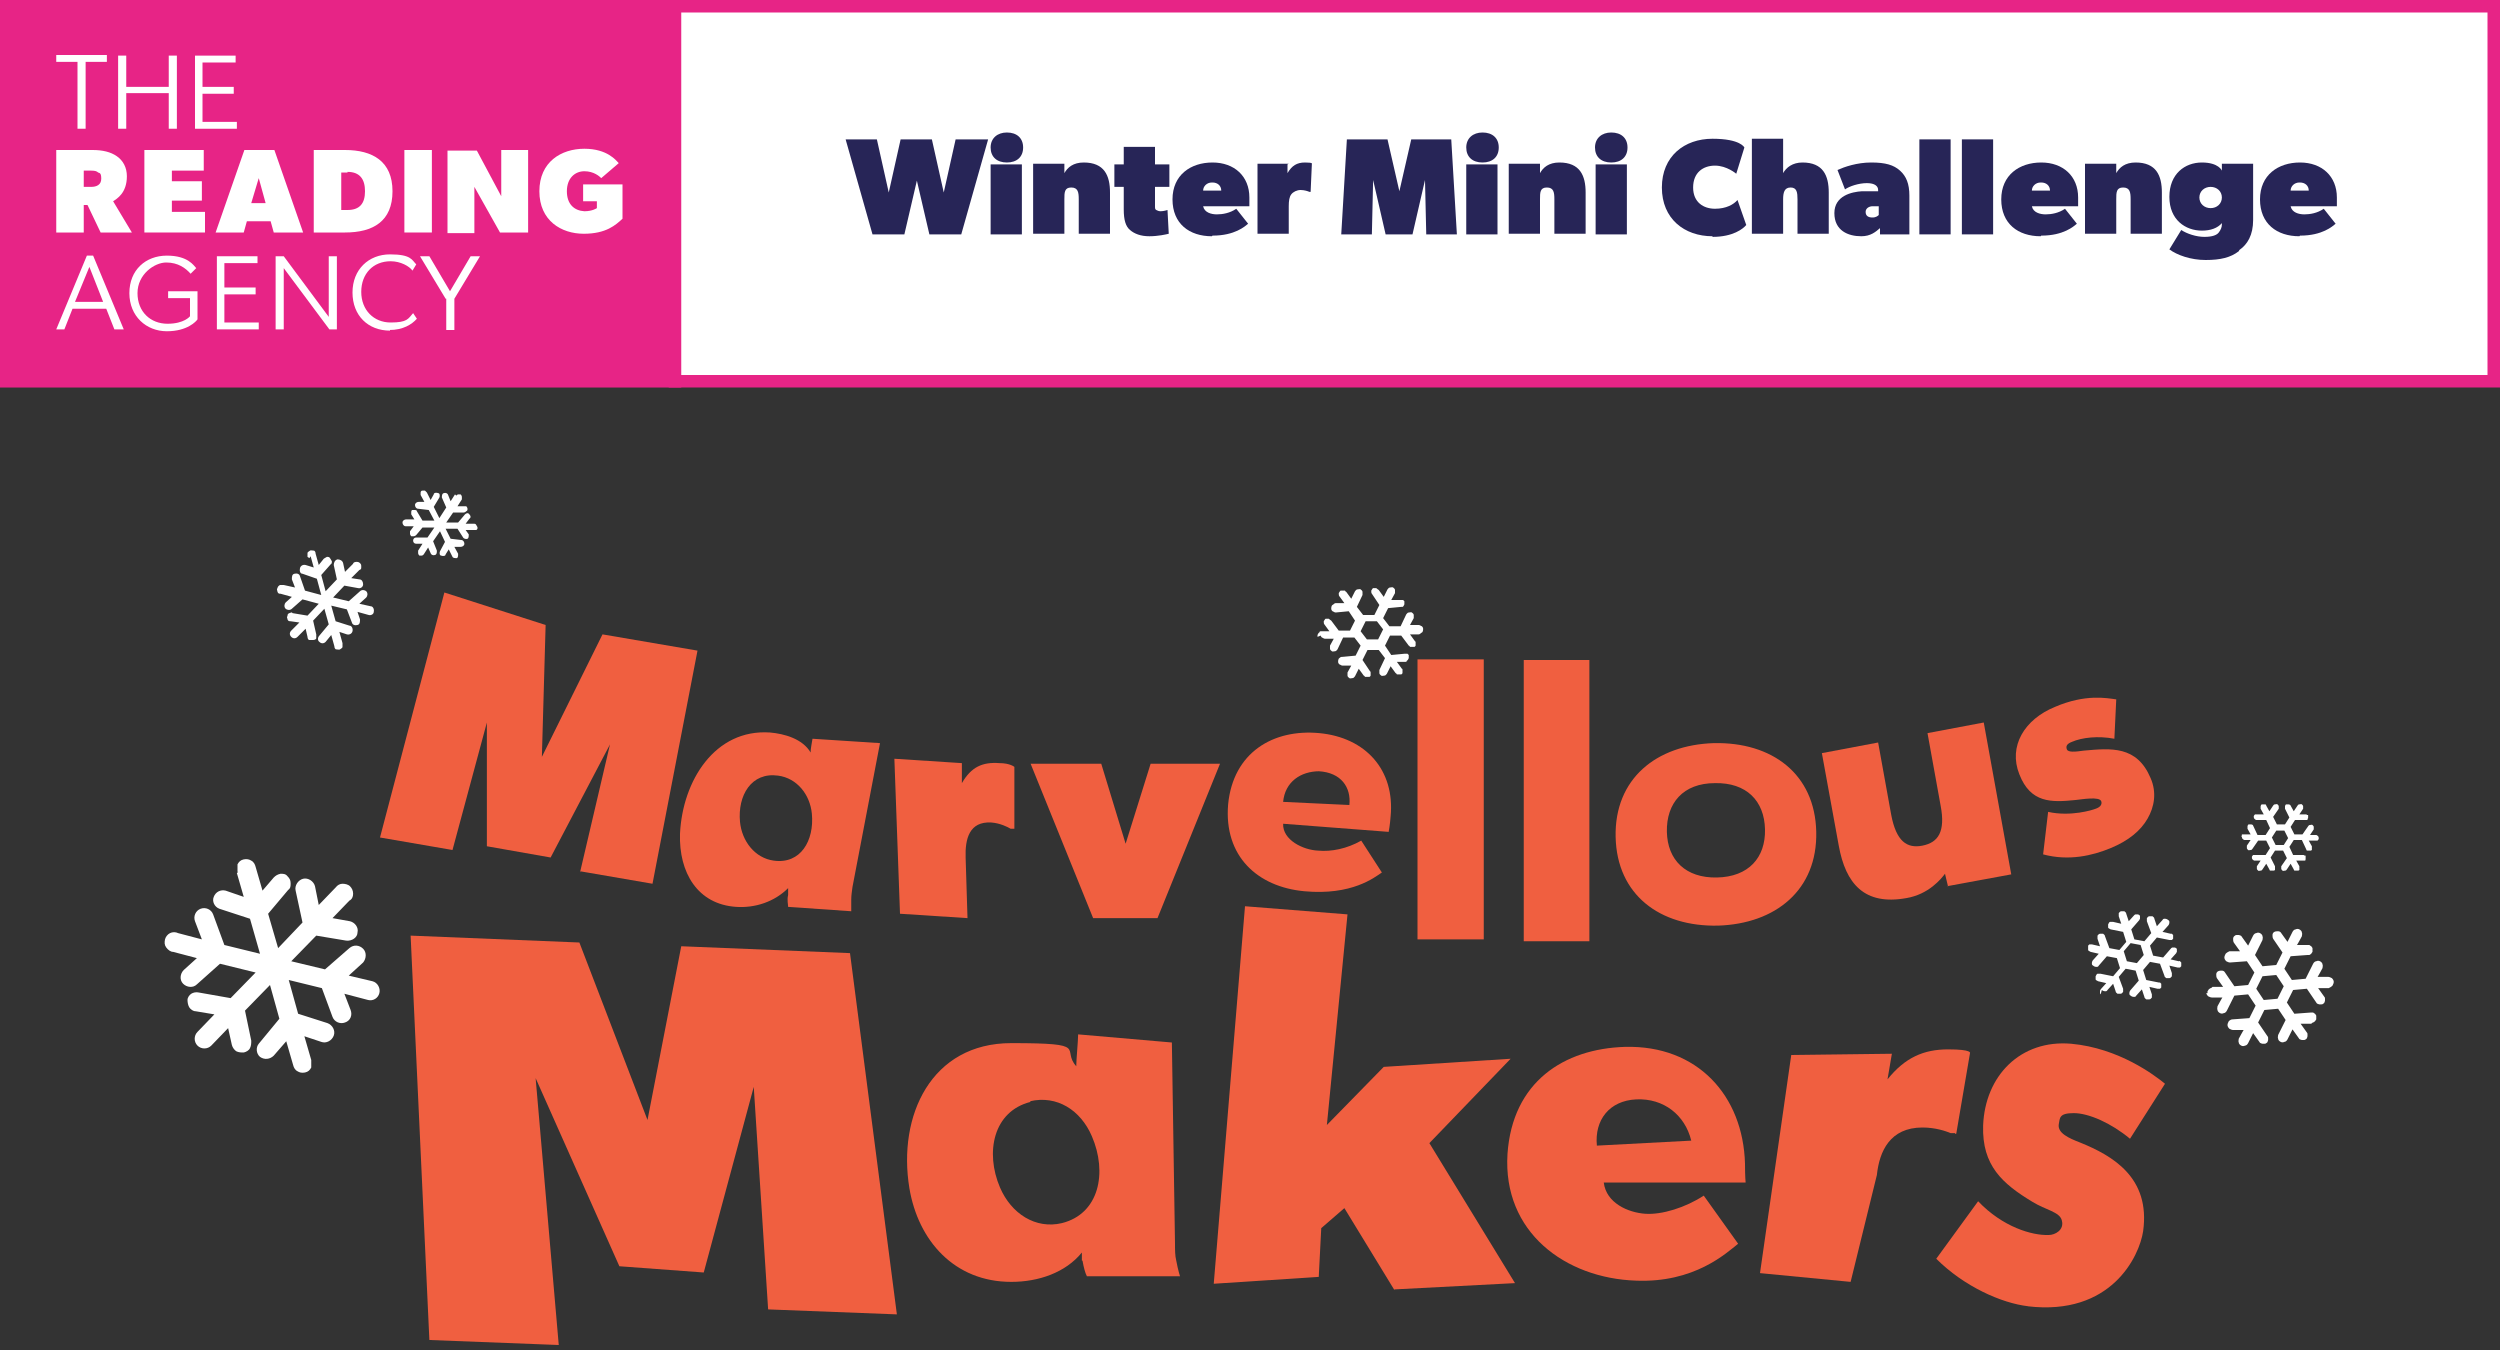 <?xml version="1.0" encoding="UTF-8"?>
<svg xmlns="http://www.w3.org/2000/svg" xmlns:xlink="http://www.w3.org/1999/xlink" version="1.1" viewBox="0 0 400 216">
  <rect x="0" y="0" width="400" height="216" fill="#333333" stroke="none"/>
  <defs>
    <style>
      .cls-1 {
        fill: none;
      }

      .cls-2 {
        clip-path: url(#clippath-1);
      }

      .cls-3 {
        clip-path: url(#clippath-2);
      }

      .cls-4 {
        fill: #f05f40;
      }

      .cls-5, .cls-6 {
        fill: #fff;
      }

      .cls-7 {
        fill: #e72486;
      }

      .cls-6 {
        stroke: #e72486;
        stroke-width: 2px;
      }

      .cls-8 {
        fill: #272557;
      }

      .cls-9 {
        clip-path: url(#clippath);
      }
    </style>
    <clipPath id="clippath">
      <rect class="cls-1" width="400" height="216"/>
    </clipPath>
    <clipPath id="clippath-1">
      <rect class="cls-1" x="25" y="78" width="350" height="137.3"/>
    </clipPath>
    <clipPath id="clippath-2">
      <rect class="cls-1" width="109" height="62"/>
    </clipPath>
  </defs>
  <!-- Generator: Adobe Illustrator 28.7.1, SVG Export Plug-In . SVG Version: 1.2.0 Build 142)  -->
  <g>
    <g id="Layer_1">
      <g id="Layer_1-2" data-name="Layer_1">
        <g class="cls-9">
          <g>
            <g class="cls-2">
              <g>
                <path class="cls-4" d="M343.6,131c-1.1,1.9-3,3.5-5.9,4.7s-6.7,2.1-10.8,1l.8-6.8c3.6.8,7.1-.3,7.6-.5.6-.2,1.1-.6.9-1.2-.3-.8-3.1-.3-4.1-.2-3.9.4-7.2.5-9-4.1-1.8-4.5.8-8.8,5.7-10.8,4.9-2.1,8.3-1.4,9.8-1.2l-.3,6.3c-2.6-.5-5.2-.2-6.8.5-.8.3-1,.7-.8,1.2s1.3.4,2.7.2c4.4-.4,8.5-.8,10.7,4.4,1,2.3.6,4.6-.5,6.5h0Z"/>
                <path class="cls-4" d="M92.8,139.6l4.8-20.5-9.5,18.1-10.2-1.8v-19.8l-5.5,20.4-11.6-2,10.3-39.2,16.2,5.2-.6,21.1,9.7-19.6,15.2,2.6-7.2,37.3-11.6-2h0v.2Z"/>
                <path class="cls-4" d="M162.2,132.6h-.5c-.5-.3-1.7-.9-3.1-1-3.5-.2-4.2,2.6-4.1,5.6l.3,9.7-10.8-.7-.9-24.8,10.8.7v3.2c1.5-2.6,3.3-3.4,6-3.2,1.7,0,2.4.6,2.4.6v9.9h0Z"/>
                <path class="cls-4" d="M185.2,146.9h-10.3l-10-24.7h11.3l3.9,12.8,4-12.8h11.1l-10,24.7h0Z"/>
                <path class="cls-4" d="M222.2,133.1l-16.9-1.3c-.1,2.6,3.2,4.2,5.6,4.3,2.1.2,4.6-.3,6.9-1.6l3.3,5.1c-1.2.8-4.8,3.7-12.4,3-7.5-.7-12.9-5.6-12.2-13.9.8-8.3,7.2-12.1,14.6-11.4,7.4.7,12.1,5.9,11.4,13.3-.1,1.4-.3,2.4-.3,2.4h0ZM211.1,123.4c-3,0-5.5,1.7-5.8,4.9l10.6.5c.3-2.8-1.3-5.2-4.9-5.4h0Z"/>
                <path class="cls-4" d="M226.8,150.3v-44.8h10.6v44.8h-10.6Z"/>
                <path class="cls-4" d="M243.8,150.6v-45h10.5v45h-10.5Z"/>
                <path class="cls-4" d="M274.9,148.1c-9.3.2-16.2-4.9-16.4-14.2-.2-9.3,6.5-14.7,15.7-15,9.3-.2,16.2,4.9,16.4,14.2.2,9.3-6.5,14.7-15.7,15ZM274.4,125.3c-5.1,0-7.8,3.2-7.7,7.8.1,4.5,3,7.4,8,7.3,5.1-.1,7.8-3.2,7.7-7.7-.1-4.6-3-7.5-8-7.4h0Z"/>
                <path class="cls-4" d="M311.7,141.9l-.5-2.1c-.6.8-2.6,3.3-6.2,3.9-6.7,1.2-9.7-2.3-10.8-8.4l-2.7-14.8,9-1.7,2.1,11.6c.8,4.2,2.5,5.4,5,4.9s3.7-2.2,2.9-6.4l-2.1-11.6,9-1.7,4.4,24.3-10.3,1.9h.2Z"/>
                <path class="cls-4" d="M122.9,209.5l-2.3-35.6-8,29.7-13.5-1-13.4-30.1,3.7,42.7-20.7-.8-3-64.7,27,1.1,10.9,28.4,5.4-27.8,27,1.1,7.5,57.8-20.7-.8h0Z"/>
                <path class="cls-4" d="M223.1,206.4l-8-13.1-3.7,3.2-.4,7.8-16.8,1.1,5-60.4,16.4,1.3-3.3,33.7,9.1-9.3,20.3-1.3-13,13.5,13.7,22.4-19.2,1h-.1Z"/>
                <path class="cls-4" d="M279.5,189.2h-22.9c.4,3.3,3.9,4.8,6.6,5s6.5-1,9.4-2.9l5.5,7.7c-1.9,1.5-7,6.3-16.4,5.9-11.2-.4-21.3-7.7-20.5-20.3.8-11.5,9-16.8,18.8-17.1,11.6-.3,18.9,7.8,19.2,18.7,0,2.1.1,3,.1,3h.2ZM261.8,175.9c-4.3.2-6.7,3.3-6.3,7.4l15.1-.8c-1-4.1-4.4-6.8-8.8-6.6h0Z"/>
                <path class="cls-4" d="M312.8,181.3h-.7c-.7-.3-2.4-.9-4.5-.9-5.2,0-6.9,3.8-7.3,7.6l-4.2,17.1-14.5-1.4,5-34.9,16.1-.2-.7,4.1c2.8-3.5,5.8-4.8,9.7-4.8s3.5.6,3.5.6l-2.2,12.9h-.2Z"/>
                <path class="cls-4" d="M324.5,209c-4.3-.5-10.3-3.2-14.7-7.6l6.7-9.2c3.9,4.1,8.6,5.5,11.3,5.4,1,0,2.5-.8,2.1-2.3-.3-1.4-2.6-1.7-4.7-3-4.8-2.9-8.1-5.8-7.9-12.2.3-8,6-13.8,14.1-13.1,7.6.7,13.3,5,15,6.4l-5.6,8.8c-3-2.5-6.6-4.1-9-4.1s-2.2.8-2.4,1.8c-.2,1.4,1.6,2.2,3.4,2.9,5.2,2.1,11.3,5.6,10.1,14.2-.6,4-5.1,13.6-18.5,12h.1Z"/>
                <path class="cls-4" d="M126.1,143.1c0-.4,0-.7,0-1-2.2,2.2-5.3,3.2-8.3,3-6.2-.4-9.2-5.5-9-11.7.4-8.5,5.6-16.8,14.4-16.2,2.3.2,5.2,1,6.5,3.2,0-.7.2-1.5.3-2.2l10.8.7-4.4,23c-.1.7-.2,1.4-.2,2v1.9l-10.1-.7c0-.4-.2-1.1,0-1.9h0ZM124.5,124.1c-4.3-.6-6.5,3.2-6.1,7.4.3,3.1,2.4,5.8,5.4,6.2,4.3.6,6.5-3.2,6.1-7.5-.3-3.1-2.4-5.7-5.4-6.1h0Z"/>
                <path class="cls-4" d="M173.1,201.8v-1.4c-2.6,3.2-6.9,4.7-11.3,4.7-9.1,0-14.9-6.6-16.3-15-1.9-11.6,3.5-23.2,16.3-23.2s7.9.9,10.4,3.7c0-1,.3-4.1.3-5.1l15,1.3.5,32.2c0,1,0,1.9.2,2.7.3,1.6.6,2.5.6,2.5h-14.9c-.3-.6-.5-1.4-.7-2.5h-.1ZM164.9,176.3c-6,1.5-7.3,8.1-4.9,13.7,1.8,4.2,5.7,6.7,9.9,5.7,6-1.5,7.3-8.1,4.8-13.9-1.8-4.2-5.6-6.6-9.9-5.6h0Z"/>
              </g>
            </g>
            <g class="cls-3">
              <g>
                <path class="cls-7" d="M109,0H0v62h109V0Z"/>
                <path class="cls-5" d="M17,49.4h-5.4l-1.3,3.3h-1.3l4.9-11.8h1l4.9,11.8h-1.5l-1.3-3.3h0ZM14.3,42.7l-2.3,5.6h4.5l-2.2-5.6h0Z"/>
                <path class="cls-5" d="M26.9,47.7v-1.1h4.7v4.5c-.2.3-1.6,1.9-4.9,1.9s-6-2.4-6-6.1,2.6-6,6-6,4.3,1.6,4.7,2l-.9.9c-.8-.9-2-1.8-3.9-1.8s-4.6,1.9-4.6,4.9,2.1,4.9,4.8,4.9,3.6-1.2,3.6-1.2v-2.9h-3.5Z"/>
                <path class="cls-5" d="M34.6,41h6.6v1.1h-5.3v3.9h5v1.1h-5v4.5h5.5v1.1h-6.7v-11.7h0Z"/>
                <path class="cls-5" d="M45.4,42.9v9.8h-1.3v-11.7h1.3l7.2,9.7v-9.7h1.3v11.7h-1.2l-7.3-9.8h0Z"/>
                <path class="cls-5" d="M62.4,52.9c-3.5,0-6-2.4-6-6.1s2.6-6.1,6-6.1,3.5.9,4.2,1.6l-.6,1c-.5-.7-1.9-1.5-3.5-1.5-2.8,0-4.7,2-4.7,4.9s2,4.9,4.7,4.9,2.8-.6,3.6-1.5l.6.9c-.8.9-2.2,1.8-4.4,1.8h.1Z"/>
                <path class="cls-5" d="M71.3,47.8l-4.1-6.8h1.5l3.3,5.6,3.3-5.6h1.5l-4.1,6.8v5h-1.3v-5h-.1Z"/>
                <path class="cls-5" d="M16.1,37.2l-2.1-4.4h-.6v4.4h-4.4v-13.2h5.8c1.6,0,2.9.3,3.9,1s1.6,1.8,1.6,3.2c0,2.7-1.6,3.6-2.2,4l3,5h-5ZM15.7,27.6c-.2-.2-.5-.3-1.1-.3h-1.2v2.6h1.2c.8,0,1.6-.3,1.6-1.3s-.3-.9-.5-1Z"/>
                <path class="cls-5" d="M23.1,37.2v-13.2h9.5v3.3h-5.1v1.7h4.8v3.1h-4.8v1.8h5.3v3.3h-9.7,0Z"/>
                <path class="cls-5" d="M43.8,37.2l-.5-1.8h-3.8l-.5,1.8h-4.5l4.6-13.2h4.8l4.6,13.2s-4.7,0-4.7,0ZM41.4,28.5l-1.2,4h2.3l-1.1-4h0Z"/>
                <path class="cls-5" d="M55.2,37.2h-5v-13.2h5c4.4,0,7.6,1.8,7.6,6.6s-3.1,6.6-7.6,6.6h0ZM55.6,27.6h-1v6h1c2,0,2.8-1.1,2.8-3s-.8-3.1-2.8-3.1h0Z"/>
                <path class="cls-5" d="M64.7,37.2v-13.2h4.4v13.2h-4.4Z"/>
                <path class="cls-5" d="M80,37.2l-4.1-7.3v7.4h-4.3v-13.2h4.7l3.9,7.3v-7.4h4.3v13.2h-4.6,0Z"/>
                <path class="cls-5" d="M93.4,37.4c-3.6,0-7.1-2.1-7.1-6.8s3.5-6.8,7.2-6.8,5.1,1.9,5.5,2.3l-2.8,2.4c-.3-.3-1.2-1.1-2.7-1.1s-2.8,1.1-2.8,3.2,1.2,3.1,2.8,3.2c1.3,0,2-.5,2-.5v-1.1h-2.2v-2.7h6.3v5.5c-1.1,1-2.6,2.4-6.2,2.4h0Z"/>
                <path class="cls-5" d="M12.4,9.9h-3.4v-1.1h8.1v1.1h-3.4v10.7h-1.3s0-10.7,0-10.7Z"/>
                <path class="cls-5" d="M27,14.9h-6.8v5.7h-1.3v-11.7h1.3v5h6.8v-5h1.3v11.7h-1.3s0-5.7,0-5.7Z"/>
                <path class="cls-5" d="M31.1,8.9h6.6v1.1h-5.3v3.9h5v1.1h-5v4.5h5.5v1.1h-6.7v-11.7h-.1Z"/>
              </g>
            </g>
            <rect class="cls-6" x="108" y="1" width="291" height="60"/>
          </g>
        </g>
        <path class="cls-5" d="M38,139.5c0-.4,0-.8,0-1.2.2-.4.5-.7,1-.8s.9,0,1.2.2c.4.2.6.6.7,1l1.1,3.8,1.8-2.1c.3-.3.6-.5,1.1-.6.4,0,.8,0,1.1.4.3.3.5.6.5,1.1s0,.8-.4,1.1l-3.2,3.8,1.6,5.5,3.9-4.1-1.1-5.1h0c-.2-.8.4-1.7,1.2-1.9s1.7.4,1.9,1.2l.6,3,2.7-2.8c.3-.4.7-.6,1.1-.6s.9.1,1.2.4c.3.3.5.7.5,1.2s-.2.9-.6,1.1l-2.7,2.8,2.8.5c.8.2,1.4,1,1.2,1.8,0,.8-.9,1.4-1.8,1.3l-4.8-.8-4,4.1,5.4,1.3,3.9-3.4c.7-.6,1.6-.5,2.2.1.6.6.5,1.6,0,2.2l-2.3,2.1,3.8.9c.8.2,1.3,1.1,1.1,1.9-.2.8-1,1.3-1.8,1.1l-3.8-1,1,2.6c.3.8,0,1.7-.9,2-.8.3-1.7-.1-2-.9l-1.7-4.6-5.3-1.3,1.5,5.4,4.7,1.5c.8.3,1.3,1.2,1,2s-1.2,1.3-2,1l-2.7-.9,1.1,3.8h0c0,.4,0,.8,0,1.2-.2.4-.5.7-1,.8s-.9,0-1.2-.2c-.4-.2-.6-.6-.7-1l-1.1-3.8-2,2.3h0c-.6.6-1.5.7-2.2.2-.6-.5-.7-1.5-.2-2.1l3.3-4-1.5-5.4-4,4.1,1,4.8c0,.4,0,.8-.2,1.2s-.6.6-1,.7c-.4,0-.8,0-1.2-.2-.3-.2-.6-.6-.7-1l-.6-2.7-2.7,2.8h0c-.6.6-1.6.6-2.2,0-.6-.6-.6-1.6,0-2.2l2.7-2.8-3-.5c-.4,0-.8-.3-1-.6s-.3-.8-.3-1.2.3-.8.6-1c.3-.2.8-.3,1.2-.2l5.1.9,4-4.1-5.7-1.4-3.7,3.3c-.6.6-1.6.5-2.2-.1s-.5-1.6.1-2.2l2.1-1.9-3.8-1c-.4,0-.8-.3-1.1-.7-.3-.4-.3-.8-.2-1.3.1-.4.4-.8.8-1s.9-.2,1.3,0l3.8,1-1.1-2.9c-.3-.8.1-1.7.9-2s1.7.1,2,.9l1.8,4.9,5.7,1.4-1.6-5.6-4.9-1.6c-.8-.3-1.2-1.2-.9-1.9.3-.8,1.1-1.2,1.9-1l2.9,1-1.1-3.8.2-.2Z"/>
        <path class="cls-5" d="M49.2,89.1v-.6c0-.2.3-.3.4-.4s.4,0,.6,0c.2,0,.3.3.3.5l.5,1.8.8-1c0,0,.3-.2.5-.3.2,0,.4,0,.5.2,0,0,.2.3.3.5,0,.2,0,.4-.2.5l-1.5,1.7.7,2.6,1.8-1.9-.5-2.3h0c0-.4.2-.8.6-.9.4,0,.8.2.9.6l.3,1.4,1.3-1.3c0-.2.3-.3.5-.3s.4,0,.6.2.2.3.2.6,0,.4-.3.5l-1.3,1.3,1.3.2c.4,0,.6.4.6.8s-.4.7-.8.6l-2.2-.4-1.8,1.9,2.5.6,1.8-1.6c.3-.3.8-.2,1,0,.3.3.2.8,0,1l-1.1,1,1.8.4c.4,0,.6.5.5.9,0,.4-.5.6-.8.5l-1.8-.5.4,1.2c0,.4,0,.8-.4.9s-.8,0-.9-.4l-.8-2.1-2.5-.6.7,2.5,2.2.7c.4,0,.6.5.5.9s-.5.6-.9.5l-1.2-.4.5,1.8h0v.6c0,.2-.3.3-.4.4s-.4,0-.6,0c-.2,0-.3-.3-.3-.5l-.5-1.8-.9,1.1h0c-.3.3-.7.3-1,0-.3-.2-.3-.7,0-1l1.5-1.8-.7-2.5-1.8,1.9.5,2.2v.6c0,.2-.3.3-.5.3s-.4,0-.6,0c-.2,0-.3-.3-.3-.5l-.3-1.3-1.3,1.3h0c-.3.3-.7.3-1,0s-.3-.7,0-1l1.3-1.3-1.4-.2c-.2,0-.4,0-.5-.3,0-.2-.2-.4,0-.5,0-.2,0-.4.3-.5s.4-.2.5,0l2.4.4,1.8-1.9-2.6-.7-1.7,1.5c-.3.3-.8.2-1,0-.3-.3-.2-.8,0-1l1-.9-1.8-.5c-.2,0-.4,0-.5-.3,0-.2-.2-.4,0-.6,0-.2.2-.4.4-.5.2,0,.4,0,.6,0l1.8.4-.5-1.3c0-.4,0-.8.4-.9s.8,0,.9.4l.8,2.3,2.6.7-.7-2.6-2.3-.8c-.4,0-.5-.5-.4-.9s.5-.6.9-.5l1.3.4-.5-1.8-.2.3Z"/>
        <path class="cls-5" d="M73,79.3c0,0,.2-.2.3-.2h.4c0,0,.2.2.2.4v.4l-.7,1.1h1c0,0,.3,0,.4,0,0,0,.2.2.2.4s0,.3-.2.4c0,0-.2.2-.4.2h-1.7l-1.1,1.6h1.9c0,0,1.1-1.3,1.1-1.3h0c.2-.2.5-.3.7,0,.2.2.3.5,0,.7l-.6.8h1.3c.2,0,.3,0,.4.2s.2.3.2.4c0,.2,0,.3-.2.4,0,0-.3,0-.4,0h-1.3l.5.7c0,.3,0,.6-.2.7s-.6,0-.7-.2l-.9-1.4h-1.9c0,0,.8,1.6.8,1.6l1.7.2c.3,0,.5.3.5.6s-.3.5-.6.5h-1c0,0,.6,1.1.6,1.1,0,.3,0,.6-.2.7-.3,0-.6,0-.7-.2l-.6-1.2-.5.8c0,.3-.5.3-.7.2-.3,0-.3-.5-.2-.7l.8-1.5-.8-1.7-1.1,1.6.6,1.5c0,.3,0,.6-.3.7s-.6,0-.7-.3l-.4-.9-.7,1.1h0c0,0-.2.2-.3.2h-.4c0,0-.2-.2-.2-.4v-.4l.7-1.1h-1c-.3,0-.5-.2-.5-.5s.2-.5.5-.5h1.8l1.1-1.6h-1.9c0,0-1,1.2-1,1.2,0,0-.2.2-.4.2s-.3,0-.4,0c0,0-.2-.2-.2-.4s0-.3,0-.4l.6-.8h-1.3c-.3,0-.5-.3-.5-.6s.3-.5.6-.5h1.3l-.5-.8v-.4c0,0,0-.3.2-.3h.4c0,0,.3,0,.3.2l.9,1.5h1.9c0,0-.9-1.7-.9-1.7l-1.7-.2c-.3,0-.5-.3-.5-.6s.3-.5.6-.5h.9c0,0-.6-1.1-.6-1.1,0,0,0-.3,0-.4,0,0,0-.3.3-.3h.4c0,0,.2.2.3.3l.6,1.2.5-.9c0-.3.5-.3.7-.2.3,0,.3.5.2.7l-.9,1.5.9,1.8,1.1-1.7-.7-1.6c0-.3,0-.6.3-.7s.6,0,.7.3l.4,1,.7-1.1h0Z"/>
        <path class="cls-5" d="M353,158.8c0,.2.1.4.3.6.2.1.4.2.6.2h1.7c0-.1-.8,1.4-.8,1.4,0,.2-.1.4,0,.6,0,.2.2.4.4.5s.4.1.6,0c.2,0,.4-.2.5-.4l1.2-2.4,2.2-.2,1.2,1.8-1,2-2.7.2c-.2,0-.4.1-.6.3-.1.2-.2.4-.2.6s.1.4.3.6c.2.1.4.2.6.2h1.7c0-.1-.8,1.4-.8,1.4,0,.2-.1.4,0,.6,0,.2.2.4.4.5s.4.1.6,0c.2,0,.4-.2.5-.4l.8-1.6,1,1.4s.1.2.2.2c0,0,.2.1.3.1h.3c.1,0,.2,0,.3-.1,0,0,.2-.1.2-.2,0,0,.1-.2.1-.3v-.3c0-.1,0-.2-.1-.3l-1.5-2.2,1-2,2.2-.2,1.2,1.8-1.2,2.4c0,.2-.1.4,0,.6,0,.2.2.4.4.5s.4.1.6,0c.2,0,.4-.2.5-.4l.8-1.6,1,1.4s.1.2.2.2c0,0,.2.1.3.1h.3c.1,0,.2,0,.3-.1,0,0,.2-.1.2-.2,0,0,.1-.2.1-.3v-.3c0-.1,0-.2-.1-.3l-1-1.4h1.7c.1-.1.2-.2.3-.2,0,0,.2-.1.3-.2s.1-.2.2-.3v-.6s-.1-.2-.2-.3c0,0-.2-.1-.3-.2h-.3l-2.7.2-1.2-1.8,1-2,2.2-.2,1.5,2.2s.1.2.2.2c0,0,.2.1.3.1h.3c.1,0,.2,0,.3-.1,0,0,.2-.1.2-.2,0,0,.1-.2.1-.3v-.3c0-.1,0-.2-.1-.3l-1-1.4h1.7c.2-.1.4-.2.6-.4.1-.2.2-.4.2-.6s-.1-.4-.3-.6c-.2-.1-.4-.2-.6-.2h-1.7c0,.1.8-1.4.8-1.4,0-.2.1-.4,0-.6,0-.2-.2-.4-.4-.5s-.4-.1-.6,0c-.2,0-.4.2-.5.4l-1.2,2.4-2.2.2-1.2-1.8,1-2,2.7-.2h.3s.2-.1.3-.2c0,0,.1-.2.2-.3v-.6s-.1-.2-.2-.3c0,0-.2-.1-.3-.2h-2c0,.1.8-1.4.8-1.4,0-.2.1-.4,0-.6,0-.2-.2-.4-.4-.5s-.4-.1-.6,0c-.2,0-.4.2-.5.4l-.8,1.6-1-1.4c-.1-.2-.3-.3-.5-.3s-.4,0-.6.1-.3.3-.3.5,0,.4.1.6l1.5,2.2-1,2-2.2.2-1.2-1.8,1.2-2.4c0-.2.1-.4,0-.6,0-.2-.2-.4-.4-.5s-.4-.1-.6,0c-.2,0-.4.2-.5.4l-.8,1.6-1-1.4s-.1-.2-.2-.2c0,0-.2-.1-.3-.1h-.3c-.1,0-.2,0-.3.1-.2.1-.3.3-.3.5s0,.4.1.6l1,1.4h-1.7c-.2.1-.4.2-.6.4-.1.2-.2.4-.2.6s.1.4.3.6c.2.1.4.2.6.2l2.7-.2,1.2,1.8-1,2-2.2.2-1.5-2.2c-.1-.2-.3-.3-.5-.3s-.4,0-.6.1-.3.3-.3.5,0,.4.1.6l1,1.4h-1.7c-.1.1-.2.2-.3.2,0,0-.2.1-.3.2,0,0-.1.2-.2.3v.3h-.2ZM362,156.2l2.2-.2,1.2,1.8-1,2-2.2.2-1.2-1.8,1-2Z"/>
        <path class="cls-5" d="M336.3,158.4c.1.1.3.2.5.2s.3,0,.4-.2l.9-1,.4,1.2c0,.2.2.3.3.4h.5c.2,0,.3-.2.4-.3v-.5l-.7-1.9,1.1-1.3,1.6.3.5,1.6-1.3,1.5c-.1.1-.2.3-.2.5s0,.3.2.4c.1.1.3.2.5.2s.3,0,.4-.2l.9-1,.4,1.2c0,.2.2.3.3.4h.5c.2,0,.3-.2.4-.3v-.5l-.4-1.2,1.3.3h.4s.1-.1.2-.2v-.6s-.1-.1-.2-.2h-.2l-2-.4-.5-1.6,1.1-1.3,1.6.3.7,1.9c0,.2.2.3.3.4h.5c.2,0,.3-.2.4-.3v-.5l-.4-1.2,1.3.3h.4s.1-.1.2-.2v-.6s-.1-.1-.2-.2-.1,0-.2,0l-1.3-.3.9-1s0-.1.1-.2v-.4s0-.1-.1-.2c0,0-.1,0-.2-.1h-.4s-.1,0-.2.1l-1.3,1.5-1.6-.3-.5-1.6,1.1-1.3,2,.4h.4s.1-.1.2-.2v-.6s-.1-.1-.2-.2h-.2l-1.3-.3.9-1c.1-.1.2-.3.2-.5s0-.3-.2-.4c-.1-.1-.3-.2-.5-.2s-.3,0-.4.2l-.9,1-.4-1.2c0-.2-.2-.3-.3-.4h-.5c-.2,0-.3.2-.4.3v.5l.7,1.9-1.1,1.3-1.6-.3-.5-1.6,1.3-1.5s0-.1.1-.2v-.4s0-.1-.1-.2c0,0-.1,0-.2-.1h-.4s-.1,0-.2.1l-.9,1-.4-1.2c0-.2-.2-.3-.3-.4h-.5c-.2,0-.3.2-.4.3v.5l.4,1.2-1.3-.3h-.5c-.1,0-.2.2-.3.4v.5c0,.1.2.2.4.3l2,.4.5,1.6-1.1,1.3-1.6-.3-.7-1.9c0-.2-.2-.3-.3-.4h-.5c-.2,0-.3.2-.4.3v.5l.4,1.2-1.3-.3h-.4s-.1.1-.2.2v.7c0,.1.2.2.4.3l1.3.3-.9,1c-.1.1-.2.3-.2.5s0,.3.2.4c.1.1.3.2.5.2s.3,0,.4-.2l1.3-1.5,1.6.3.5,1.6-1.1,1.3-2-.4h-.5c-.1,0-.2.2-.3.4v.5c0,.1.2.2.4.3l1.3.3-.9,1s0,.1-.1.2v.4s0,.1.1.2l.2-.7ZM339.8,152.2l1.1-1.3,1.6.3.5,1.6-1.1,1.3-1.6-.3-.5-1.6Z"/>
        <path class="cls-5" d="M358.7,133.8c0,.1,0,.3.1.4,0,0,.2.2.3.2h1l-.6.9v.4c0,.1.1.2.2.3s.2,0,.4,0,.2-.1.3-.2l.9-1.3h1.3l.6,1.2-.7,1.1h-2s-.2.2-.2.3,0,.3.1.4c0,0,.2.2.3.2h1l-.6.9v.4c0,.1.1.2.2.3s.2,0,.4,0,.2-.1.3-.2l.6-.9.5.9s0,.1.1.2h.6s.1,0,.2-.1v-.6l-.7-1.4.7-1.1h1.3l.6,1.2-.9,1.3v.4c0,.1.1.2.2.3s.2,0,.4,0,.2-.1.3-.2l.6-.9.5.9s0,.1.1.2h.6s.1,0,.2-.1v-.6l-.5-.9h1.4c.1,0,0,0,.1-.2v-.6h-.2c0-.1-.1-.1-.2-.1h-1.6l-.6-1.3.7-1.1h1.3l.7,1.5s0,.1.1.2h.6s.1,0,.2-.1v-.6l-.5-.9h1.4s.2-.2.2-.3,0-.3-.1-.4c0,0-.2-.2-.3-.2h-1l.6-.9v-.4c0-.1-.1-.2-.2-.3s-.2,0-.4,0-.2.1-.3.2l-.9,1.3h-1.3l-.6-1.2.7-1.1h2v-.2c.1,0,.1-.1.1-.2v-.4h-.2c0-.1-.1-.1-.2-.1h-1l.6-.9v-.4c0-.1-.1-.2-.2-.3s-.2,0-.4,0-.2.1-.3.2l-.6.9-.5-.9c0-.1-.2-.2-.3-.2h-.4c-.1,0-.2.2-.2.3v.4l.7,1.4-.7,1.1h-1.3l-.6-1.2.9-1.3v-.4c0-.1-.1-.2-.2-.3s-.2,0-.4,0-.2.1-.3.2l-.6.9-.5-.9s0-.1-.1-.2h-.6c-.1,0-.2.2-.2.3v.4l.5.9h-1.4s-.2.2-.2.3,0,.3.1.4c0,0,.2.2.3.2h1.6l.6,1.3-.7,1.1h-1.3l-.7-1.5c0-.1-.2-.2-.3-.2h-.4c-.1,0-.2.2-.2.3v.4l.5.9h-1.4v.2c-.1,0-.1.1-.1.2h0ZM364.2,132.9h1.3l.6,1.2-.7,1.1h-1.3l-.6-1.2.7-1.1Z"/>
        <path class="cls-5" d="M211.3,101.5c0,.2,0,.3.2.5.1,0,.3.2.5.2h1.4c0,0-.6,1.1-.6,1.1v.5c0,.2.2.3.3.4s.3,0,.5,0,.3-.2.4-.3l.9-1.9h1.8c0,0,1,1.3,1,1.3l-.8,1.6-2.1.2c-.2,0-.3,0-.5.2-.1,0-.2.3-.2.5s0,.3.2.5c.1,0,.3.2.5.2h1.4c0,0-.6,1.1-.6,1.1v.5c0,.2.2.3.3.4s.3,0,.5,0,.3-.2.4-.3l.6-1.2.8,1.1s.1,0,.2.2h.5s.2,0,.2,0c0,0,.1,0,.2-.2v-.5s0-.2-.1-.2l-1.2-1.8.8-1.6h1.8c0,0,1,1.3,1,1.3l-.9,1.9v.5c0,.2.2.3.3.4s.3,0,.5,0,.3-.2.4-.3l.6-1.2.8,1.1s.1,0,.2.2h.5s.2,0,.2,0c0,0,.1,0,.2-.2v-.5c0-.1,0-.2-.1-.2l-.8-1.1h1.4c0,0,.2,0,.2-.2,0,0,.1,0,.2-.2s0,0,.1-.2v-.5s0,0-.2-.2c0,0-.1,0-.2,0h-.3l-2.1.2-1-1.5.8-1.6h1.8c0,0,1.2,1.6,1.2,1.6,0,0,.1,0,.2.2h.5s.2,0,.2,0c0,0,.1,0,.2-.2v-.5s0-.2-.1-.2l-.8-1.1h1.4c.2,0,.3-.2.5-.3.1,0,.2-.3.2-.5s0-.3-.2-.5c-.1,0-.3-.2-.5-.2h-1.4c0,0,.6-1.1.6-1.1v-.5c0-.2-.2-.3-.3-.4s-.3,0-.5,0-.3.2-.4.3l-.9,1.9h-1.8c0,0-1-1.3-1-1.3l.8-1.6,2.1-.2h.2s.1,0,.2-.2c0,0,0,0,.1-.2v-.5s0,0-.2-.2c0,0-.1,0-.2,0h-1.7c0,0,.6-1.1.6-1.1v-.5c0-.2-.2-.3-.3-.4s-.3,0-.5,0-.3.2-.4.3l-.6,1.2-.8-1.1c0,0-.3-.2-.4-.3-.2,0-.4,0-.5,0-.1,0-.2.3-.3.4,0,.2,0,.4.1.5l1.2,1.8-.8,1.6h-1.8c0,0-1-1.3-1-1.3l.9-1.9v-.5c0-.2-.2-.3-.3-.4s-.3,0-.5,0-.3.2-.4.3l-.6,1.2-.8-1.1s-.1,0-.2-.2h-.5s-.2,0-.2,0c-.1,0-.2.3-.3.4,0,.2,0,.4.1.5l.8,1.1h-1.4c-.2,0-.3.2-.5.3-.1,0-.2.3-.2.5s0,.3.2.5c.1,0,.3.2.5.2l2.1-.2,1,1.5-.8,1.6h-1.8c0,0-1.2-1.6-1.2-1.6,0,0-.3-.2-.4-.3-.2,0-.4,0-.5,0-.1,0-.2.3-.3.4,0,.2,0,.4.1.5l.8,1.1h-1.4c0,0-.2,0-.2.2,0,0-.1,0-.2.2,0,0,0,0-.1.2v.3l.5-.2ZM218.5,99.4h1.8c0,0,1,1.3,1,1.3l-.8,1.6h-1.8c0,0-1-1.3-1-1.3l.8-1.6Z"/>
      </g>
      <g>
        <path class="cls-8" d="M140.3,22.3l1.9,8.5,1.9-8.5h5l1.9,8.5,1.9-8.5h5.2l-4.3,15.2h-5.1l-2-8.6-2,8.6h-5.1l-4.3-15.2h5.2Z"/>
        <path class="cls-8" d="M161.1,21.2c1.6,0,2.6.9,2.6,2.4s-1,2.4-2.6,2.4-2.6-.9-2.6-2.4,1.1-2.4,2.6-2.4ZM163.5,26.3v11.2h-5v-11.2h5Z"/>
        <path class="cls-8" d="M170.3,26.3v1.4c.5-.9,1.4-1.7,3.1-1.7,3.3,0,4.2,2.1,4.2,4.8v6.6h-5v-5.5c0-1.1-.1-1.9-1.2-1.9s-1.1.8-1.1,1.9v5.5h-5v-11.2h5Z"/>
        <path class="cls-8" d="M183.9,37.8c-1.4,0-2.4-.4-3.1-1-.7-.6-1-1.6-1-3.3v-3.6h-1.5v-3.6h1.5v-2.8h5v2.8h2.3v3.6h-2.3v3.1c0,.3,0,.5.2.6.2.1.4.2.7.2.5,0,1.1-.2,1.1-.2l.2,3.8c-.4.1-1.7.4-3.1.4Z"/>
        <path class="cls-8" d="M193.9,37.8c-3.6,0-6.3-2-6.3-5.9s2.9-5.9,6.4-5.9,5.9,2.2,5.9,5.6,0,1.4,0,1.4h-7.4c.2,1,1.3,1.3,2.2,1.3s2.1-.2,3.1-.9l1.9,2.4c-.5.4-2.1,1.9-5.7,1.9ZM193.9,29.2c-.8,0-1.4.6-1.4,1.3h2.9c0-.8-.6-1.3-1.4-1.3Z"/>
        <path class="cls-8" d="M206,26.3v1.4c.7-1.2,1.5-1.7,2.8-1.7s1.1.2,1.1.2l-.2,4.5h-.2c-.2-.1-.8-.3-1.4-.3s-1.2.3-1.5.7c-.3.4-.4,1-.4,1.9v4.4h-5v-11.2h5Z"/>
        <path class="cls-8" d="M222,22.3l1.9,8.3,1.9-8.3h6.4l.9,15.2h-4.9l-.2-8.7-2,8.7h-4.3l-2-8.7-.2,8.7h-4.9l.9-15.2h6.4Z"/>
        <path class="cls-8" d="M237.2,21.2c1.6,0,2.6.9,2.6,2.4s-1,2.4-2.6,2.4-2.6-.9-2.6-2.4,1.1-2.4,2.6-2.4ZM239.6,26.3v11.2h-5v-11.2h5Z"/>
        <path class="cls-8" d="M246.4,26.3v1.4c.5-.9,1.4-1.7,3.1-1.7,3.3,0,4.2,2.1,4.2,4.8v6.6h-5v-5.5c0-1.1-.1-1.9-1.2-1.9s-1.1.8-1.1,1.9v5.5h-5v-11.2h5Z"/>
        <path class="cls-8" d="M257.8,21.2c1.6,0,2.6.9,2.6,2.4s-1,2.4-2.6,2.4-2.6-.9-2.6-2.4,1.1-2.4,2.6-2.4ZM260.3,26.3v11.2h-5v-11.2h5Z"/>
        <path class="cls-8" d="M274,37.8c-4.5,0-8.1-2.8-8.1-7.8s3.6-7.8,8.1-7.8,5.1,1.4,5.1,1.4l-1.3,4.2s-1.5-1.3-3.4-1.3-3.5,1.1-3.5,3.5,1.7,3.4,3.5,3.4,3-.7,3.6-1.4l1.4,4c-.5.6-2.1,1.9-5.4,1.9Z"/>
        <path class="cls-8" d="M285.3,22.3v3.3c0,.7,0,2.1,0,2.1.5-.9,1.5-1.7,3.1-1.7,3.3,0,4.2,2.1,4.2,4.8v6.6h-5v-5.5c0-1.1-.1-1.9-1.1-1.9s-1.2.8-1.2,1.9v5.5h-5v-15.2h5Z"/>
        <path class="cls-8" d="M297.8,37.8c-2.1,0-4.3-.9-4.3-3.7s2.8-3.4,4.4-3.5h2.6v-.2c0-.6-.5-1.1-1.8-1.1s-2.8.5-3.5,1l-1.2-3.1c1.1-.5,3.1-1.2,5.4-1.2s3.6.4,4.6,1.3c1,.9,1.5,2.1,1.5,4v6.2h-4.7v-1c-.7.6-1.5,1.3-3,1.3ZM298.5,33.9c0,.7.5.9,1.1.9s.9-.3,1-.4v-1.4h-1c-.5,0-1.1.3-1.1.9Z"/>
        <path class="cls-8" d="M312.1,22.3v15.2h-5v-15.2h5Z"/>
        <path class="cls-8" d="M318.9,22.3v15.2h-5v-15.2h5Z"/>
        <path class="cls-8" d="M326.5,37.8c-3.6,0-6.3-2-6.3-5.9s2.9-5.9,6.4-5.9,5.9,2.2,5.9,5.6,0,1.4,0,1.4h-7.4c.2,1,1.3,1.3,2.2,1.3s2.1-.2,3.1-.9l1.9,2.4c-.5.4-2.1,1.9-5.7,1.9ZM326.5,29.2c-.8,0-1.4.6-1.4,1.3h2.9c0-.8-.6-1.3-1.4-1.3Z"/>
        <path class="cls-8" d="M338.6,26.3v1.4c.5-.9,1.4-1.7,3.1-1.7,3.3,0,4.2,2.1,4.2,4.8v6.6h-5v-5.5c0-1.1-.1-1.9-1.2-1.9s-1.1.8-1.1,1.9v5.5h-5v-11.2h5Z"/>
        <path class="cls-8" d="M358.2,40.2c-1.3,1-2.9,1.4-5.3,1.4s-4.6-.8-5.8-1.7l1.9-3.1c.9.6,2.4,1.1,3.7,1.1s2-.3,2.3-.7.5-.8.5-1.3v-.2c-.7.8-1.8,1.2-3.2,1.2-2.6,0-5.2-1.7-5.2-5.4s2.5-5.5,5.2-5.5,3.2,1.3,3.2,1.3c0,0,0-.5,0-.9v-.2h5v9c0,2.4-.9,3.9-2.2,4.8ZM355.5,31.6c0-1-.8-1.7-1.8-1.7s-1.8.7-1.8,1.7.8,1.7,1.8,1.7,1.8-.7,1.8-1.7Z"/>
        <path class="cls-8" d="M367.9,37.8c-3.6,0-6.3-2-6.3-5.9s2.9-5.9,6.4-5.9,5.9,2.2,5.9,5.6,0,1.4,0,1.4h-7.4c.2,1,1.3,1.3,2.2,1.3s2.1-.2,3.1-.9l1.9,2.4c-.5.4-2.1,1.9-5.7,1.9ZM367.9,29.2c-.8,0-1.4.6-1.4,1.3h2.9c0-.8-.6-1.3-1.4-1.3Z"/>
      </g>
    </g>
  </g>
</svg>